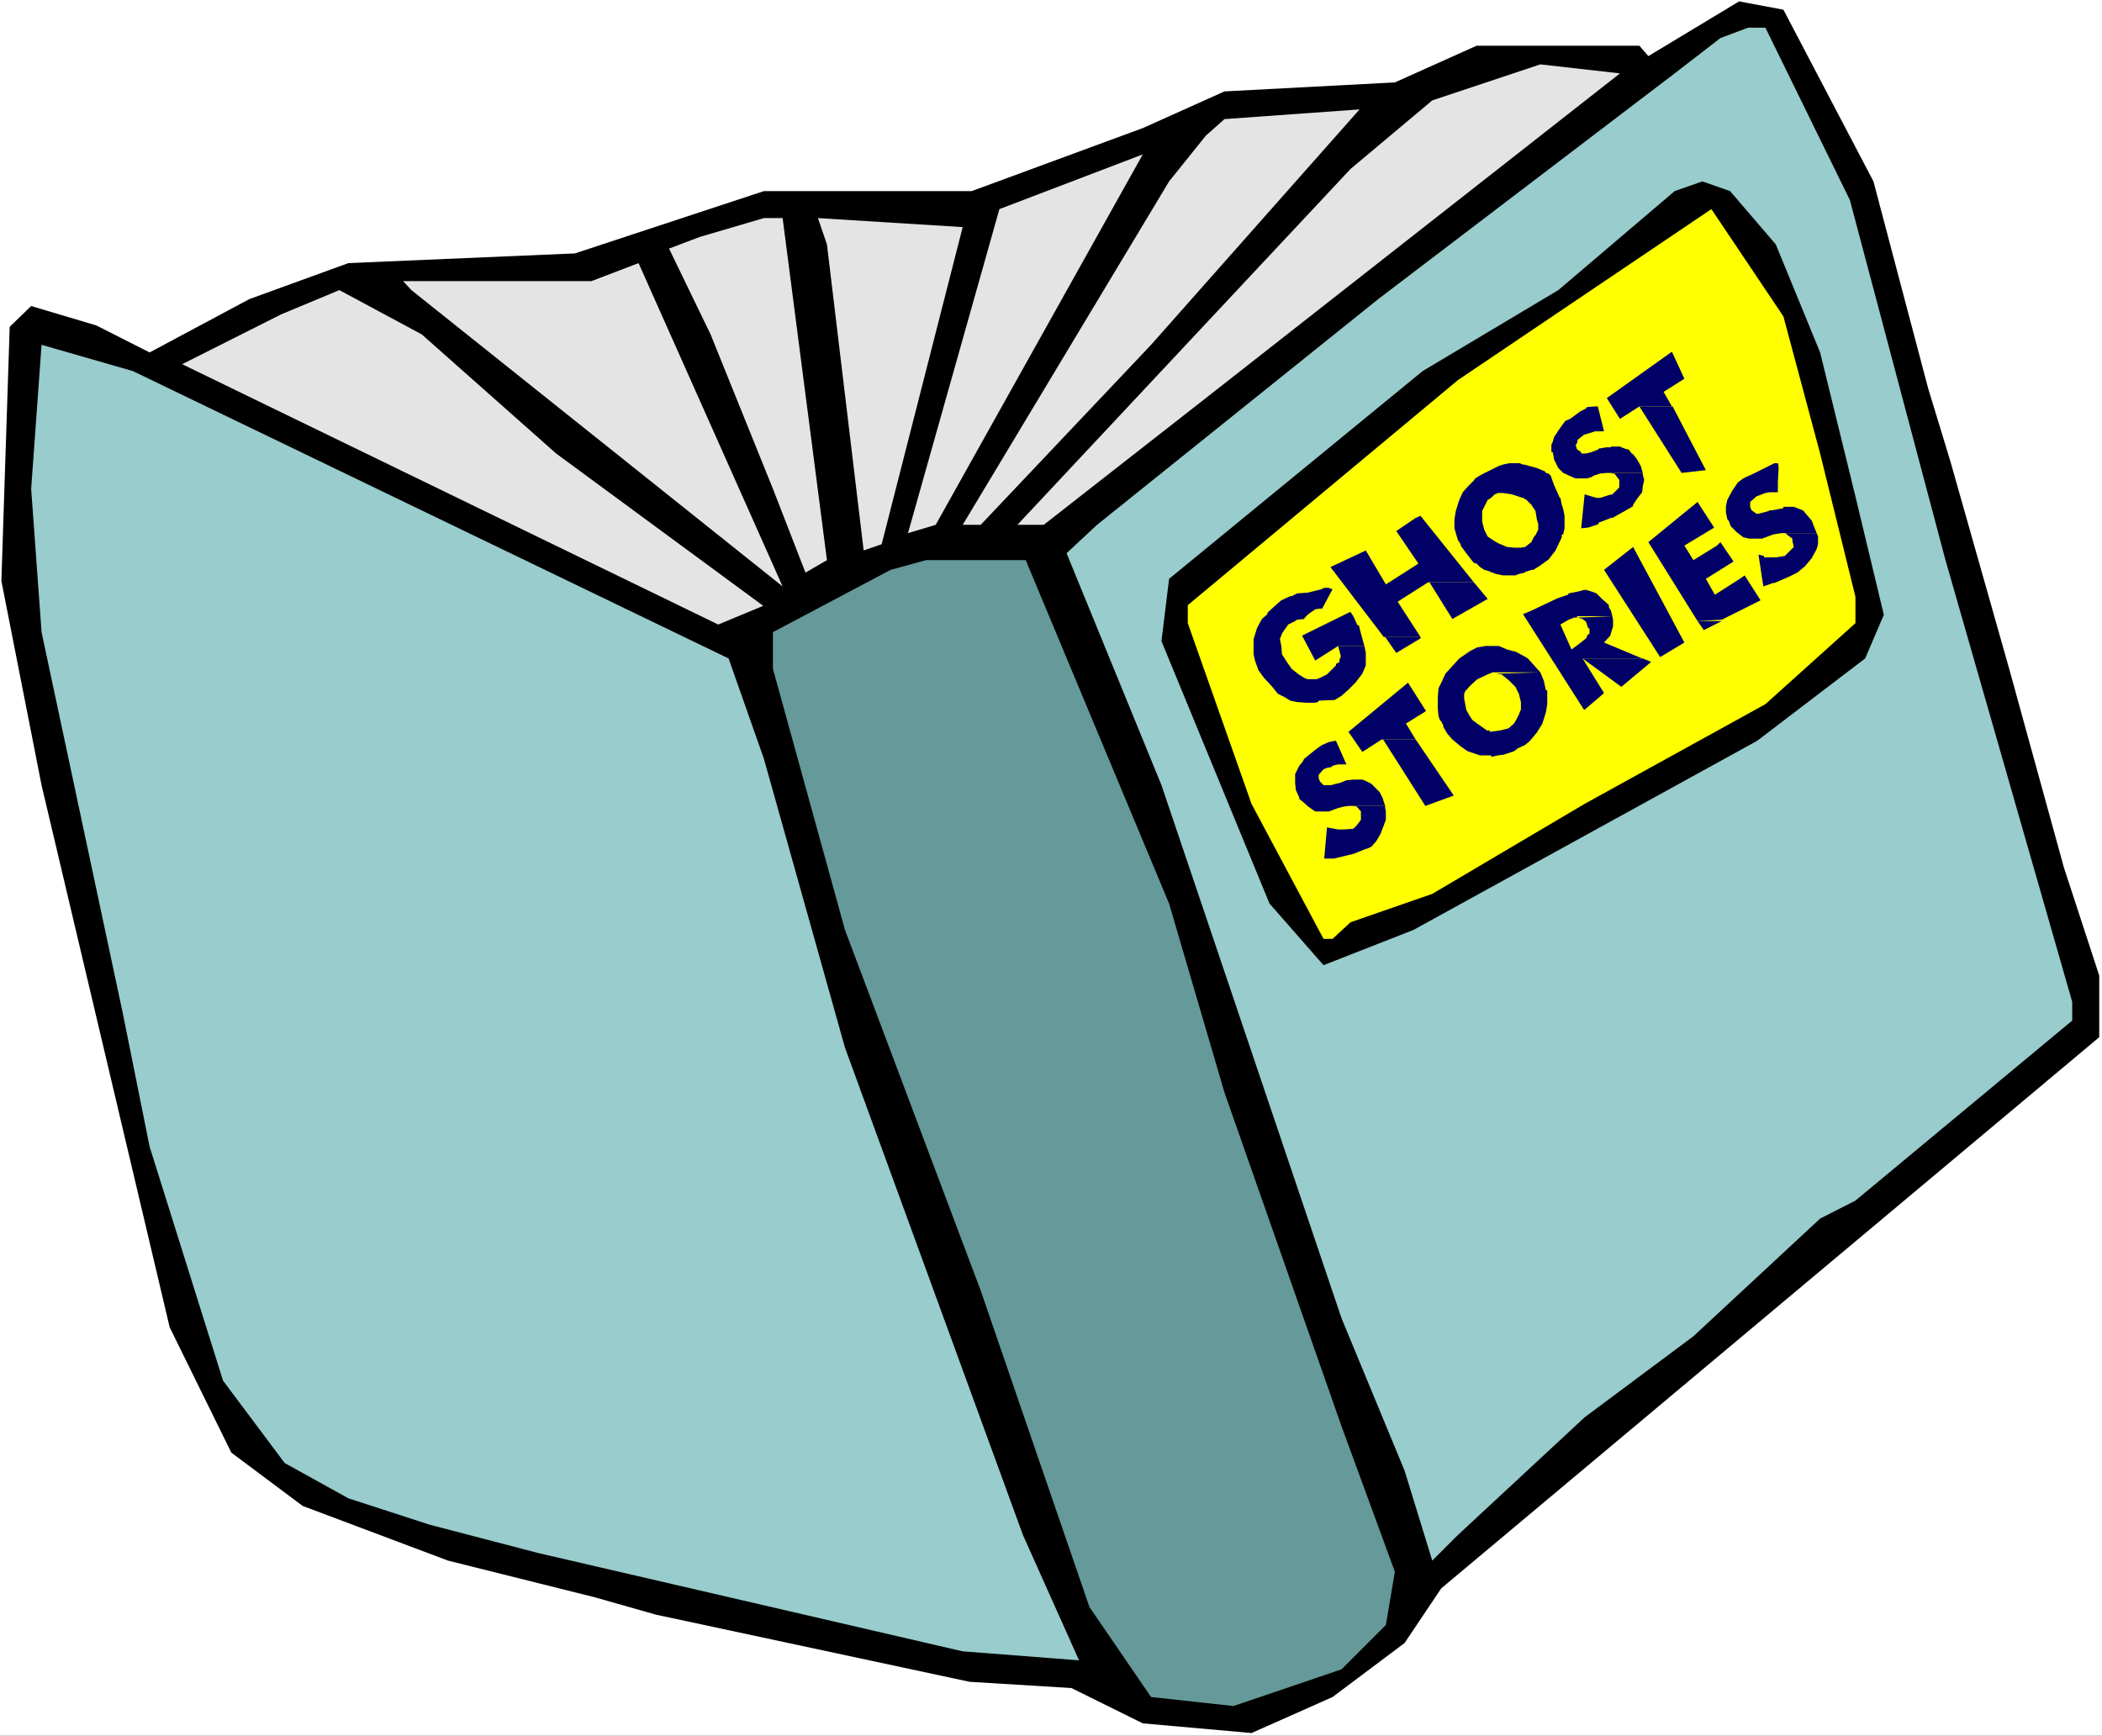 <?xml version="1.0" encoding="UTF-8" standalone="no"?>
<svg
   version="1.0"
   width="129.766mm"
   height="107.175mm"
   id="svg40"
   sodipodi:docname="Book - Ghost Stories 1.wmf"
   xmlns:inkscape="http://www.inkscape.org/namespaces/inkscape"
   xmlns:sodipodi="http://sodipodi.sourceforge.net/DTD/sodipodi-0.dtd"
   xmlns="http://www.w3.org/2000/svg"
   xmlns:svg="http://www.w3.org/2000/svg">
  <rect width="100%" height="100%" fill="#333333" stroke="none"/>
  <sodipodi:namedview
     id="namedview40"
     pagecolor="#ffffff"
     bordercolor="#000000"
     borderopacity="0.25"
     inkscape:showpageshadow="2"
     inkscape:pageopacity="0.0"
     inkscape:pagecheckerboard="0"
     inkscape:deskcolor="#d1d1d1"
     inkscape:document-units="mm" />
  <defs
     id="defs1">
    <pattern
       id="WMFhbasepattern"
       patternUnits="userSpaceOnUse"
       width="6"
       height="6"
       x="0"
       y="0" />
  </defs>
  <path
     style="fill:#ffffff;fill-opacity:1;fill-rule:evenodd;stroke:none"
     d="M 0,405.069 H 490.455 V 0 H 0 Z"
     id="path1" />
  <path
     style="fill:#000000;fill-opacity:1;fill-rule:evenodd;stroke:none"
     d="m 437.128,42.333 12.766,48.311 5.171,16.965 13.736,48.473 12.766,46.372 8.242,25.206 v 14.38 l -153.52,128.614 -8.565,12.764 -16.806,12.603 -18.907,8.402 -25.371,-2.262 -16.645,-8.24 -23.755,-1.454 -73.205,-15.673 -14.221,-4.039 -34.259,-8.563 L 70.619,351.426 53.974,338.985 39.592,309.74 9.696,183.226 0.323,135.562 2.262,76.264 7.272,71.416 22.462,75.94 34.906,82.242 58.176,69.801 81.285,61.399 134.128,59.137 178.245,44.595 h 48.48 l 39.915,-14.703 19.069,-8.563 39.754,-2.1 19.069,-8.563 h 37.976 l 2.101,2.424 21.17,-12.764 10.342,1.939 z"
     id="path2" />
  <path
     style="fill:#99cccc;fill-opacity:1;fill-rule:evenodd;stroke:none"
     d="m 431.633,46.695 22.301,84.019 29.573,103.085 v 4.363 l -50.581,42.01 -8.242,4.201 -29.573,27.468 -25.371,18.904 -29.573,27.468 -5.979,5.978 -6.464,-21.005 -14.706,-35.547 -42.016,-124.413 -22.139,-54.128 7.11,-6.625 65.61,-52.674 69.165,-52.674 10.666,-8.24 6.464,-2.424 h 4.04 z"
     id="path3" />
  <path
     style="fill:#e4e4e4;fill-opacity:1;fill-rule:evenodd;stroke:none"
     d="m 281.345,92.906 -37.814,29.568 h -6.141 l 77.73,-83.05 19.069,-15.996 25.21,-8.402 18.584,2.1 z"
     id="path4" />
  <path
     style="fill:#e4e4e4;fill-opacity:1;fill-rule:evenodd;stroke:none"
     d="m 228.825,122.474 h -4.202 l 48.157,-80.141 8.565,-10.664 4.363,-3.878 31.512,-2.262 -48.642,54.936 z"
     id="path5" />
  <path
     style="fill:#e4e4e4;fill-opacity:1;fill-rule:evenodd;stroke:none"
     d="M 211.857,124.413 233.189,48.796 266.64,36.031 218.321,122.474 Z"
     id="path6" />
  <path
     style="fill:#000000;fill-opacity:1;fill-rule:evenodd;stroke:none"
     d="m 414.342,57.036 10.342,25.206 8.242,33.608 6.626,27.629 -4.363,10.179 -25.21,19.227 -80.154,44.11 -21.008,8.24 -12.605,-14.38 -25.21,-61.237 1.778,-14.542 59.146,-48.473 31.674,-18.904 27.149,-23.105 6.464,-2.262 6.464,2.262 z"
     id="path7" />
  <path
     style="fill:#ffff00;fill-opacity:1;fill-rule:evenodd;stroke:none"
     d="m 424.684,105.832 8.242,33.446 v 6.14 l -21.008,18.904 -42.178,23.267 -35.552,21.005 -19.069,6.625 -4.202,3.878 h -2.101 l -16.806,-31.507 -14.867,-42.171 v -4.201 l 63.024,-52.512 59.146,-39.909 16.806,25.044 z"
     id="path8" />
  <path
     style="fill:#e4e4e4;fill-opacity:1;fill-rule:evenodd;stroke:none"
     d="m 192.95,130.714 -5.01,2.908 -7.595,-19.551 -14.544,-36.031 -9.696,-20.035 7.272,-2.747 14.867,-4.363 h 4.363 z"
     id="path9" />
  <path
     style="fill:#e4e4e4;fill-opacity:1;fill-rule:evenodd;stroke:none"
     d="m 205.717,126.998 -4.202,1.454 -8.565,-71.416 -2.101,-6.14 33.774,2.1 z"
     id="path10" />
  <path
     style="fill:#e4e4e4;fill-opacity:1;fill-rule:evenodd;stroke:none"
     d="m 95.99,67.7 -1.939,-2.1 h 43.955 l 10.989,-4.201 33.613,75.456 z"
     id="path11" />
  <path
     style="fill:#e4e4e4;fill-opacity:1;fill-rule:evenodd;stroke:none"
     d="M 129.765,105.832 178.083,141.378 167.579,145.741 42.501,84.989 65.61,73.355 79.184,67.7 98.414,78.041 Z"
     id="path12" />
  <path
     style="fill:#99cccc;fill-opacity:1;fill-rule:evenodd;stroke:none"
     d="m 170.003,153.658 8.242,23.428 18.907,67.377 41.531,113.749 13.09,29.245 -27.149,-2.1 -99.061,-22.944 -25.371,-6.625 L 81.285,349.649 66.418,341.409 52.035,322.181 34.906,267.569 28.603,236.223 9.696,147.518 7.272,114.072 9.696,80.465 31.027,86.604 Z"
     id="path13" />
  <path
     style="fill:#669999;fill-opacity:1;fill-rule:evenodd;stroke:none"
     d="m 272.78,210.856 12.928,44.11 27.31,77.879 12.443,33.931 -2.101,12.441 -10.342,10.341 -25.21,8.563 -19.23,-2.1 -14.382,-21.005 -25.371,-73.84 -31.674,-84.181 -16.806,-60.914 v -8.563 l 27.472,-14.542 8.242,-2.262 h 23.27 z"
     id="path14" />
  <path
     style="fill:#000066;fill-opacity:1;fill-rule:evenodd;stroke:none"
     d="m 396.081,117.142 -11.474,9.371 11.474,18.42 5.656,-0.323 9.05,-4.524 -3.717,-5.817 -1.131,0.808 -5.818,3.716 -2.101,-3.716 6.464,-4.039 -3.07,-4.524 -0.808,0.808 -5.494,3.393 -2.101,-3.393 6.949,-4.201 z"
     id="path15" />
  <path
     style="fill:#000066;fill-opacity:1;fill-rule:evenodd;stroke:none"
     d="m 318.675,128.452 -0.323,0.162 -7.918,3.716 12.443,16.319 h 8.565 l -5.333,-8.24 7.11,-4.524 h 10.666 l -12.443,-15.511 -1.131,0.485 -4.525,3.07 5.171,7.594 -7.595,4.847 z"
     id="path16" />
  <path
     style="fill:#000066;fill-opacity:1;fill-rule:evenodd;stroke:none"
     d="m 390.102,82.08 -15.19,10.826 3.07,4.847 4.525,-2.908 h 7.595 l -1.939,-3.393 4.848,-3.07 z"
     id="path17" />
  <path
     style="fill:#000066;fill-opacity:1;fill-rule:evenodd;stroke:none"
     d="m 372.164,94.845 -1.939,0.162 -0.162,0.323 -1.293,0.646 -2.424,1.777 -1.131,0.485 -1.293,1.777 -1.293,1.939 -0.323,1.131 -0.323,0.646 v 1.777 h 0.323 l 0.323,1.777 0.97,1.939 1.131,1.131 2.101,0.969 0.808,0.323 h 2.586 l 1.131,-0.323 0.485,-0.323 1.454,-0.485 1.616,-0.162 h 8.403 l -0.485,-1.616 -0.808,-1.454 -0.97,-1.293 -0.323,-0.162 -0.485,-0.646 -0.323,-0.323 h -0.323 l -1.293,-0.485 -0.323,-0.162 h -2.101 v 0.162 h -0.97 l -1.939,0.323 v 0.162 l -1.616,0.646 -1.293,0.323 h -1.131 v -0.323 l -0.485,-0.323 -0.485,-0.323 -0.323,-0.969 0.323,-0.485 0.162,-0.808 1.454,-1.131 2.586,-0.808 h 2.101 l -1.454,-5.817 z"
     id="path18" />
  <path
     style="fill:#000066;fill-opacity:1;fill-rule:evenodd;stroke:none"
     d="m 382.507,94.845 9.858,15.511 5.656,-0.646 -7.757,-14.865 z"
     id="path19" />
  <path
     style="fill:#000066;fill-opacity:1;fill-rule:evenodd;stroke:none"
     d="m 373.457,100.661 h 0.323 0.485 z"
     id="path20" />
  <path
     style="fill:#000066;fill-opacity:1;fill-rule:evenodd;stroke:none"
     d="m 414.019,108.094 -4.525,2.262 -0.323,0.162 -1.778,0.808 -0.646,0.323 -1.293,0.969 -1.293,1.939 -1.131,2.1 -0.323,1.454 v 1.454 l 0.323,1.616 0.323,0.323 0.485,1.293 1.131,1.131 0.323,0.323 1.454,1.131 1.454,0.323 h 0.97 1.939 l 1.293,-0.485 1.293,-0.485 1.939,-0.323 h 8.242 l -0.646,-1.616 -0.485,-1.293 -1.939,-2.262 -0.162,-0.162 -2.101,-0.808 h -2.424 v 0.323 l -2.586,0.485 h -0.646 l -0.162,0.162 -1.131,0.323 -1.293,0.323 h -0.485 l -1.131,-0.808 -0.323,-0.808 v -1.131 l 1.454,-1.293 2.101,-0.808 0.97,-0.162 h 1.939 v -2.424 l 0.162,-2.908 v -0.808 l -0.162,-0.646 z"
     id="path21" />
  <path
     style="fill:#000066;fill-opacity:1;fill-rule:evenodd;stroke:none"
     d="m 352.126,108.094 -1.454,0.323 -0.97,0.323 -4.202,2.1 -1.293,0.808 -0.323,0.485 -0.808,0.808 -0.485,0.485 -1.293,1.454 -0.808,1.777 -0.808,2.585 -0.323,1.939 v 2.1 l 0.323,1.131 0.485,1.616 0.646,0.969 v 0.323 l 1.293,1.777 1.778,2.262 0.646,0.162 0.808,0.808 0.97,0.646 0.646,0.162 2.101,0.808 1.616,0.323 h 2.909 l 0.808,-0.323 1.454,-0.323 v -0.162 l 1.616,-0.485 h 0.323 l 1.293,-0.808 2.262,-1.616 1.616,-2.1 1.454,-3.07 v -0.646 h 0.323 l 0.323,-1.454 v -2.908 l -0.323,-1.616 -0.323,-0.969 -0.323,-1.616 h -0.162 l -0.485,-1.131 H 350.672 l 2.101,0.323 2.424,0.808 h 0.162 l 0.808,0.485 1.131,1.131 0.97,1.454 0.323,1.939 0.323,1.131 v 1.293 l -0.646,1.293 -0.323,0.323 -0.646,1.293 -1.454,1.131 -0.97,0.162 h -1.616 l -1.616,-0.162 -1.939,-0.808 -1.131,-0.646 -1.454,-0.969 -0.808,-1.616 -0.485,-1.939 v -0.969 -1.454 l 0.323,-0.646 0.97,-1.939 0.808,-0.485 0.808,-0.808 0.808,-0.323 h 0.808 13.09 l -0.808,-1.777 -0.808,-2.262 -0.485,-0.485 -0.646,-0.162 -0.162,-0.323 -1.939,-0.808 -2.909,-0.808 h -0.323 l -0.808,-0.323 z"
     id="path22" />
  <path
     style="fill:#000066;fill-opacity:1;fill-rule:evenodd;stroke:none"
     d="m 375.881,110.356 0.323,0.162 h 0.485 l 1.131,1.454 v 0.646 1.131 l -1.616,1.616 -0.808,0.162 -1.939,0.646 h -0.97 l -1.131,-0.323 -1.616,-0.485 -0.808,7.917 1.616,-0.162 2.424,-0.808 v -0.323 l 2.909,-1.131 h 0.323 l 2.909,-1.616 1.939,-1.131 v -0.323 l 0.97,-1.454 1.131,-1.454 0.162,-1.454 0.323,-1.454 -0.323,-1.131 v -0.485 z"
     id="path23" />
  <path
     style="fill:#000066;fill-opacity:1;fill-rule:evenodd;stroke:none"
     d="m 414.342,114.88 h 0.485 z"
     id="path24" />
  <path
     style="fill:#000066;fill-opacity:1;fill-rule:evenodd;stroke:none"
     d="m 323.2,148.649 2.586,3.716 5.656,-3.393 v -0.323 z"
     id="path25" />
  <path
     style="fill:#000066;fill-opacity:1;fill-rule:evenodd;stroke:none"
     d="m 396.081,144.933 1.454,2.1 4.202,-2.1 z"
     id="path26" />
  <path
     style="fill:#000066;fill-opacity:1;fill-rule:evenodd;stroke:none"
     d="m 308.979,137.177 -0.646,0.323 -3.232,0.808 -2.424,0.162 -1.293,0.646 h -0.323 l -2.101,0.969 -1.293,1.131 -1.939,1.777 v 0.323 l -1.293,1.131 -1.131,2.1 -0.808,2.585 v 0.808 2.747 l 0.323,1.454 0.808,2.262 1.293,1.777 1.939,2.1 1.293,1.616 1.616,0.808 1.293,0.808 1.616,0.323 2.101,0.162 h 1.939 l 0.808,-0.162 0.162,-0.323 3.717,-0.162 1.616,-0.969 1.616,-1.454 1.616,-1.616 1.616,-2.1 0.808,-1.939 v -0.808 -2.1 l -0.323,-1.616 h -6.141 l 0.323,1.131 0.323,1.293 -0.323,0.808 v 0.162 0.323 l -0.808,0.485 v 0.323 l -1.616,1.616 -0.485,0.485 -1.616,0.808 -0.808,0.323 h -2.101 l -0.808,-0.323 -1.293,-0.808 -1.616,-1.293 -1.131,-1.616 -1.131,-1.777 -0.162,-1.939 -0.323,-1.616 0.485,-1.293 0.323,-0.485 1.131,-1.616 1.616,-0.808 0.485,-0.323 1.616,-0.162 0.162,-0.323 0.808,-0.808 1.616,-1.131 1.131,-0.162 h 0.485 l 2.424,-4.524 -0.97,-0.323 h -0.323 z"
     id="path27" />
  <path
     style="fill:#000066;fill-opacity:1;fill-rule:evenodd;stroke:none"
     d="m 416.604,124.413 0.323,0.323 1.293,0.969 v 0.485 l 0.323,1.454 -1.293,1.293 -0.808,0.808 -2.101,0.323 h -0.323 -1.131 -1.293 v -0.323 l -1.293,-0.323 1.131,7.432 2.262,-0.808 h 0.323 l 3.394,-1.454 1.939,-0.969 1.778,-1.454 1.616,-1.939 1.131,-2.1 0.323,-1.131 v -1.777 l -0.323,-0.808 z"
     id="path28" />
  <path
     style="fill:#000066;fill-opacity:1;fill-rule:evenodd;stroke:none"
     d="m 333.542,135.885 5.333,8.563 8.242,-4.686 -3.232,-3.878 z"
     id="path29" />
  <path
     style="fill:#000066;fill-opacity:1;fill-rule:evenodd;stroke:none"
     d="m 381.052,127.644 -6.787,5.332 13.09,20.358 5.656,-3.393 z"
     id="path30" />
  <path
     style="fill:#000066;fill-opacity:1;fill-rule:evenodd;stroke:none"
     d="m 308.332,142.025 h 0.162 z"
     id="path31" />
  <path
     style="fill:#000066;fill-opacity:1;fill-rule:evenodd;stroke:none"
     d="m 369.579,137.662 -1.131,0.323 -2.424,0.485 -0.162,0.323 -2.424,0.808 -2.747,1.293 -3.394,1.616 -1.939,0.808 14.221,22.297 h 0.162 l 4.525,-3.878 -5.01,-8.079 h 13.898 -13.898 13.898 -13.898 13.898 l -8.888,-3.716 1.454,-1.616 0.485,-1.616 0.162,-0.485 v -1.616 l -0.162,-0.808 -8.08,0.323 1.131,0.323 0.808,0.646 0.485,1.454 0.323,0.162 v 1.293 h -0.323 l -0.485,0.969 -1.616,1.293 -1.778,1.293 -2.586,-5.817 1.939,-1.131 1.293,-0.485 h 0.646 v -0.323 h 8.242 l -0.323,-1.293 -0.485,-0.808 v -0.485 l -0.323,-0.323 -1.293,-1.131 -0.485,-0.485 -0.808,-0.808 -1.293,-0.485 -1.131,-0.323 z"
     id="path32" />
  <path
     style="fill:#000066;fill-opacity:1;fill-rule:evenodd;stroke:none"
     d="m 314.958,142.833 -11.15,5.494 3.07,5.817 5.333,-3.393 h 6.141 l -0.808,-2.908 -0.485,-1.939 h -0.323 l -0.97,-2.1 -0.323,-0.485 -0.323,-0.485 z"
     id="path33" />
  <path
     style="fill:#000066;fill-opacity:1;fill-rule:evenodd;stroke:none"
     d="m 369.256,153.658 9.05,6.625 6.949,-5.817 -1.939,-0.808 z"
     id="path34" />
  <path
     style="fill:#000066;fill-opacity:1;fill-rule:evenodd;stroke:none"
     d="m 346.632,150.75 -1.939,0.323 -1.616,0.808 -2.586,1.777 -3.232,3.555 -0.808,1.777 -0.808,1.616 -0.162,2.1 v 0.808 1.939 l 0.162,1.616 0.323,0.969 0.323,0.323 0.485,0.969 v 0.323 l 0.97,1.616 1.131,1.293 1.939,1.616 1.616,1.131 2.909,0.969 h 2.586 v 0.323 l 1.616,-0.323 1.293,-0.162 1.939,-0.646 h 0.162 l 0.808,-0.485 0.323,-0.323 1.778,-0.808 1.131,-0.969 1.616,-1.939 1.293,-2.1 0.808,-2.585 0.323,-1.939 v -2.424 -0.808 h -0.323 l -0.485,-2.262 -0.808,-1.939 -10.342,0.323 1.293,0.162 1.778,1.454 1.454,1.454 0.808,1.616 0.485,1.939 v 1.777 L 354.55,166.261 v 0.162 l -0.808,1.616 -0.485,0.808 -1.293,1.131 -1.939,0.485 -2.424,0.323 v -0.323 h -0.646 l -1.616,-1.131 -1.778,-1.293 -0.646,-0.969 -0.808,-1.454 -0.323,-1.777 -0.162,-0.808 v -1.293 h 0.162 v -0.323 l 1.131,-1.293 1.778,-1.616 2.424,-1.131 1.131,-0.485 h 11.15 l -1.454,-1.616 -1.454,-1.616 -0.808,-0.485 -2.101,-1.131 -0.808,-0.162 -1.131,-0.323 -1.939,-0.808 h -1.778 z"
     id="path35" />
  <path
     style="fill:#000066;fill-opacity:1;fill-rule:evenodd;stroke:none"
     d="m 328.532,159.313 -13.898,11.472 3.232,4.686 4.525,-2.908 h 7.918 l -2.262,-3.716 4.686,-2.908 z"
     id="path36" />
  <path
     style="fill:#000066;fill-opacity:1;fill-rule:evenodd;stroke:none"
     d="m 322.715,172.562 9.858,15.511 6.626,-2.424 -8.888,-13.088 z"
     id="path37" />
  <path
     style="fill:#000066;fill-opacity:1;fill-rule:evenodd;stroke:none"
     d="m 311.403,172.886 -1.454,0.323 -1.454,0.646 -0.485,0.323 -1.131,0.808 -2.586,2.1 -0.323,0.646 -0.808,0.969 -0.97,1.939 v 0.808 1.293 l 0.162,1.616 0.808,1.777 v 0.323 l 0.646,0.485 1.454,1.293 1.616,1.131 h 0.646 2.586 l 0.808,-0.323 1.293,-0.485 1.293,-0.323 1.131,-0.162 h 8.565 l -0.485,-1.454 v -0.162 l -0.808,-1.616 -1.939,-1.939 -1.616,-0.808 -0.485,-0.162 h -2.101 l -1.616,0.162 -1.616,0.646 -0.808,0.162 -1.131,0.323 h -1.616 -0.162 l -0.323,-0.323 -0.485,-0.485 -0.323,-0.808 v -0.808 l 1.131,-1.293 0.808,-0.323 0.97,-0.162 0.323,-0.323 1.293,-0.323 h 1.939 l -2.424,-5.494 z"
     id="path38" />
  <path
     style="fill:#000066;fill-opacity:1;fill-rule:evenodd;stroke:none"
     d="m 313.342,178.379 h 0.162 0.646 z"
     id="path39" />
  <path
     style="fill:#000066;fill-opacity:1;fill-rule:evenodd;stroke:none"
     d="m 315.928,188.074 0.646,0.162 0.97,1.131 v 0.323 1.616 l -0.97,1.293 -0.808,0.808 -2.262,0.162 h -0.162 -1.131 l -2.586,-0.485 -0.646,7.271 h 2.262 l 4.686,-1.131 2.747,-1.131 h 0.162 l 1.131,-0.485 1.131,-1.293 0.97,-1.616 0.808,-2.1 0.485,-1.293 v -1.939 l -0.162,-0.808 v -0.485 z"
     id="path40" />
</svg>
